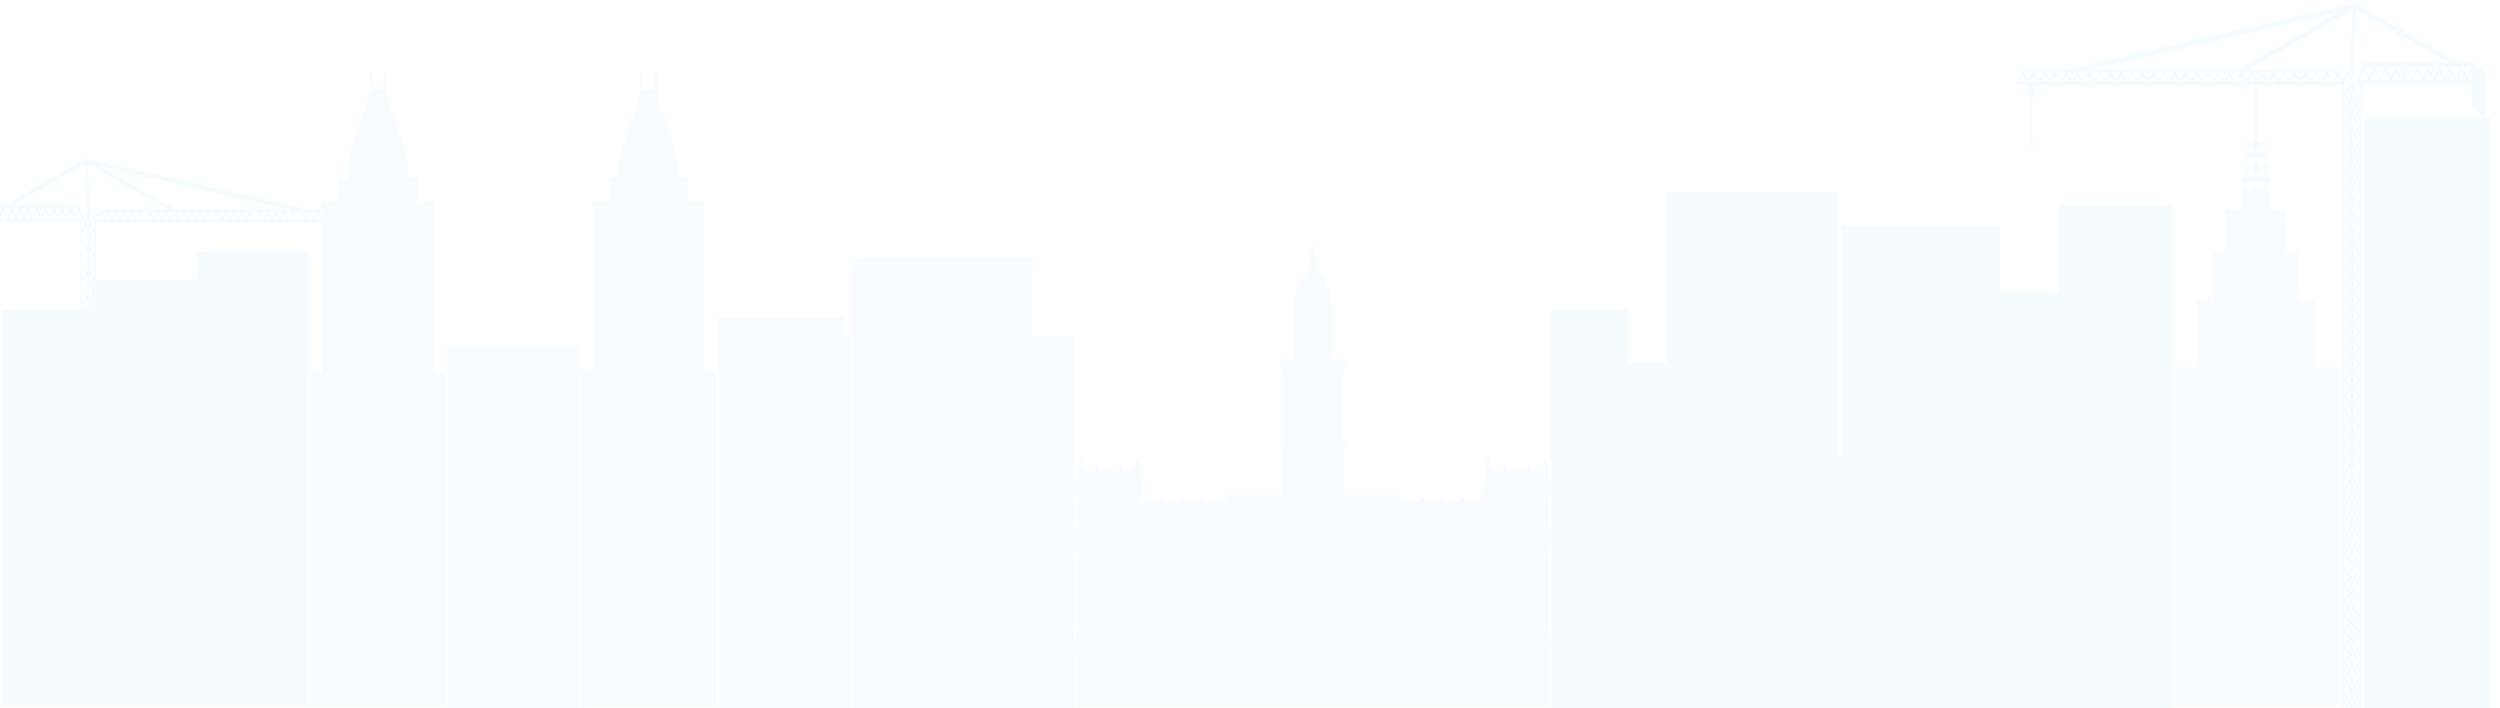 <svg id="Layer_1" data-name="Layer 1" xmlns="http://www.w3.org/2000/svg" viewBox="0 0 1916.063 542.565"><defs><style>.cls-1{opacity:0.15;}.cls-2{fill:#84e2ff;}.cls-2,.cls-3{opacity:0.6;}.cls-3{fill:#ace7ff;}</style></defs><title>footer-bg</title><g class="cls-1"><path class="cls-2" d="M258.324,207.561a1.308,1.308,0,0,0,.839-.86,1.251,1.251,0,0,0-.156-.834l-.452-.097a4.756,4.756,0,0,1,.021.566c-.054.16-.091.203-.416.329-.21.084-.35.028-.416-.169a.874.874,0,0,1,.146-.791,3.148,3.148,0,0,0,.575-1.877h.001v-.06c.01-.268.001-.474,0-.531V177.642H259.865v-2.009h.557v-5.486h6.99v-1.853h-.027l.027-.04-3.234-4.693.003-.005-.846-1.228v-1.25H237.892L65.647,121.595,4.266,156.938H-5.827v2.317H-7.85v1.391H-9.873v2.318h-2.021v26.729h2.021v-2.317H-7.85v-1.391h2.023v-2.317H-3.807v-13.52H61.683v66.97H1.63V541.032H236.146V193.327H151.172v21.467H73.542V170.148H256.06v5.486h.557v2.009h1.371v25.726a2.928,2.928,0,0,1-.486,1.599,2.095,2.095,0,0,0-.332,1.939.831.831,0,0,0,1.153.655Zm7.312-39.267h-4.715l.028-.04h-.002l2.329-3.383Zm-2.833-5.362-.432.624.003.005-2.329,3.382-2.329-3.382.002-.005-.43-.624Zm-39.129-1.855h-87.933L74.831,126.769ZM72.263,170.148v5.631l-.43-.625-.002.001-2.331-3.382,2.145-3.111v1.486Zm-1.956,49.685-.778-1.13.778-1.129Zm0,9.385-.807-1.171.807-1.17Zm1.524-16.478-2.331-3.384,2.331-3.381.002.005.43-.625v8.009l-.43-.628Zm.002-9.391-.002.005L69.488,199.953l2.343-3.403.002.003.43-.623v8.046Zm0-9.425-.002.005-2.331-3.381,2.331-3.382.002.004.43-.628v8.009Zm0-9.385-.002.003L69.499,181.162l2.332-3.383.002.005.43-.625v8.006Zm-3.235-14.076-.001-.001-.029.04v-6.845l2.357,3.424Zm-.001,2.625.001-.003,2.327,3.381-2.328,3.385v-.001l-.029.039v-6.839Zm0,9.384v-.002l2.328,3.384-2.327,3.384-.001-.003-.029.039v-6.84Zm0,9.389.001-.002,2.327,3.381-2.357,3.425v-6.846Zm2.328,12.804-2.327,3.38H68.598l-.029.04v-6.843Zm-2.328,6.006.001-.002,2.327,3.383-.512.744h-.107v.155L68.625,217.392l-.027-.041-.029.039V210.632Zm0,9.387.027-.042,1.682,2.44v1.797l-1.709,2.484-.001-.004-.029.042v-6.76Zm0,9.304.001-.006,1.709,2.486v1.798l-1.738,2.522v-6.839Zm1.709,6.902v.854h-.588ZM66.627,217.351l-.029.041-2.303-3.341,2.331-3.383.001.002.027-.039v6.758Zm.027,2.665v6.76l-.027-.042-.001.004-2.331-3.384,2.303-3.338.029.042Zm-.027-11.971h-.001l-2.331-3.38,2.359-3.423v6.843Zm0-18.81-.001.003-2.331-3.384,2.331-3.384.001.002.027-.039v6.84Zm.027,2.585v6.846l-2.359-3.425,2.331-3.381.001.002Zm-.027-11.969-.001.001-2.331-3.385,2.331-3.381.001.003.027-.039v6.839Zm-3.233-4.695-.003-.001-.431.625v-5.631h1.644l1.12,1.625Zm-.003,2.629.003-.005,2.329,3.383-2.329,3.381-.003-.003-.431.624v-8.006Zm0,9.386.003-.004,2.329,3.382-2.329,3.381-.003-.005-.431.626v-8.009Zm0,9.383.003-.003,2.341,3.403-2.341,3.401-.003-.005-.431.627v-8.046Zm0,9.427.003-.005,2.329,3.381-2.329,3.384-.003-.005-.431.628v-8.009Zm0,9.386.003-.003,2.301,3.34L63.394,222.046l-.003-.006-.431.624v-7.923Zm0,9.304.003-.005,2.329,3.381-2.329,3.384-.003-.004-.431.627V224.046Zm3.235,4.686.001.006.027-.039v6.839l-2.359-3.42Zm.028-58.854-.027-.04-.001.001-1.819-2.639v-.376h-.029l.029-.057-.295-.625,2.142-3.11ZM65.033,125.439l1.431,35.874-2.687,3.902-2.204-4.66.002-.005-.844-1.788v-1.823H10.344ZM-3.807,167.449v-4.623l2.158,4.564-.001.003.028.057Zm.734-6.894.001-.005-.431-.913H2.014l-.432.913.002.005-2.33,4.925Zm3.205,6.894L.16,167.392l-.002-.004L2.488,162.464l2.329,4.924v.004l.028.057Zm3.258-6.894.004-.005-.431-.913H8.477l-.431.913.004.005-2.331,4.923Zm3.206,6.894.027-.057v-.004L8.952,162.464l2.358,4.985ZM9.856,160.555l.002-.005-.43-.913h5.542l-.431.913.003.005-2.343,4.952Zm3.23,6.894,2.358-4.985,2.33,4.924-.002.004.028.057Zm3.26-6.894.004-.005-.43-.913h5.514l-.43.913.003.005-2.329,4.923Zm7.863,6.894H19.552l.03-.057-.001-.004,2.329-4.924,2.302,4.864-.029.064Zm-1.397-6.894.004-.005-.434-.913h5.46l-.43.913.002.005-2.301,4.866Zm3.206,6.894.027-.057-.029-.064L28.319,162.464l2.329,4.924-.002.004.029.057Zm3.201-6.894.004-.005-.431-.913h5.515l-.43.913.003.005-2.331,4.923Zm3.207,6.894.028-.057-.002-.004,2.331-4.924,2.358,4.985Zm3.261-6.894v-.005l-.43-.913h5.543l-.431.913.002.005-2.343,4.952Zm3.229,6.894L41.274,162.464l2.33,4.924v.004l.027.057Zm3.261-6.894.004-.005-.432-.913h5.516l-.431.913.003.005-2.331,4.923Zm3.206,6.894.028-.057-.001-.004,2.33-4.924,2.33,4.925-.002.003.027.057Zm3.26-6.894.003-.005-.432-.913h5.516l-.43.913.003.005-2.33,4.926Zm3.207,6.894.027-.057-.002-.003,2.329-4.925,2.33,4.924v.004l.027.057Zm3.258-6.894.003-.005-.431-.913h5.516l-.431.913.003.005-2.33,4.923Zm3.207,6.894.027-.057-0-.004,2.329-4.924,2.034,4.3-.161.232h-.861v.452Zm4.645,65.981.431.626.003-.003,2.111,3.065h-2.545Zm9.267-18.635.037-.054v.054Zm.34-47.964-.733-1.062-.002.003L68.7,161.225l-1.424-35.686,62.293,35.538H75.716v1.172l-.901,1.306.004.005Zm.976,1.464v-.26l2.181-3.163,2.33,3.383h-.002l.027.04Zm3.083-4.734.004-.005-.431-.624h5.516l-.43.624.002.005-2.33,3.382Zm3.207,4.734.027-.04H79.858l2.329-3.383,2.359,3.423Zm3.258-4.734.002-.005-.429-.624h5.543l-.432.624.002.005-2.343,3.401Zm3.233,4.734,2.356-3.423,2.331,3.383h-0l.027.04Zm3.26-4.734.002-.005-.43-.624h5.514l-.432.624.004.005-2.331,3.382Zm3.206,4.734.027-.04h-0l2.329-3.383,2.331,3.383h-.002l.027.04Zm3.258-4.734.002-.005-.43-.624H101.135l-.432.624.005.005-2.33,3.382Zm3.206,4.734.029-.04,2.328-3.383,2.329,3.383.027.04Zm3.26-4.734.002-.005-.43-.624h5.515l-.431.624.004.005-2.332,3.382Zm3.206,4.734.027-.04h-.001l2.329-3.383,2.359,3.423Zm3.259-4.734.002-.005-.43-.624h5.542l-.432.624.002.005L111.32,166.962Zm3.231,4.734,2.356-3.423,2.331,3.383.027.04Zm3.262-4.734.003-.005-.432-.624h5.516l-.431.624.003.005-2.33,3.382Zm7.86,4.734h-4.655l.027-.04,2.33-3.383,2.301,3.342-.029.041Zm-1.396-4.734.003-.005-.433-.624h5.461l-.431.624.003.005-2.302,3.339Zm3.206,4.734.028-.04-.029-.041L127.44,164.871l2.33,3.383h-.001l.028.04Zm3.203-4.734.002-.005-.431-.624h5.516l-.432.624.003.005-2.329,3.382Zm3.206,4.734.027-.04h-.001l2.331-3.383,2.357,3.423Zm3.259-4.734.001-.005-.428-.624h5.54l-.432.624.004.005-2.342,3.4Zm3.23,4.734,2.359-3.423L142.727,168.254h-.002l.028.04Zm3.262-4.734.003-.005-.431-.624h5.514l-.43.624.003.005-2.33,3.382Zm3.207,4.734.025-.04,2.331-3.383,2.329,3.383h-.002l.027.04Zm3.257-4.734.004-.005-.431-.624h5.515l-.432.624.003.005-2.329,3.382Zm3.208,4.734.027-.04h-.002l2.331-3.383,2.329,3.383h-0l.027.04Zm3.258-4.734.003-.005-.432-.624h5.516l-.431.624.003.005-2.331,3.382Zm3.206,4.734.027-.04,2.329-3.383,2.359,3.423Zm3.259-4.734.004-.005-.431-.624h5.541l-.429.624 0.0.005-2.343,3.401Zm3.231,4.734,2.357-3.423,2.33,3.383h-.001l.027.04Zm3.262-4.734.001-.005-.431-.624h5.516l-.43.624.003.005-2.33,3.382Zm3.206,4.734.027-.04h-.002l2.329-3.383,2.327,3.377-.005.006.029.04Zm3.258-4.734.004-.005-.431-.624H178.731l-.43.624.004.005-2.325,3.375Zm3.206,4.734.028-.04-.005-.006,2.327-3.377,2.329,3.383h-.002l.028.04Zm3.252-4.734.003-.005-.431-.624h5.516l-.431.624.004.005-2.332,3.382Zm3.206,4.734.027-.04,2.33-3.383,2.356,3.423Zm3.261-4.734.001-.005-.43-.624h5.54l-.43.624.002.005-2.342,3.4Zm3.229,4.734,2.358-3.423,2.329,3.383.026.04Zm3.262-4.734.002-.005-.43-.624h5.514l-.43.624.004.005-2.331,3.382Zm3.205,4.734.027-.04h-.001l2.33-3.383L200.958,168.254H200.956l.029.04Zm3.259-4.734.002-.005-.43-.624h5.515l-.431.624.003.005-2.329,3.382Zm3.206,4.734.027-.04h-.001l2.33-3.383,2.329,3.383h-.001l.027.04Zm3.258-4.734.004-.005-.432-.624h5.516l-.431.624.003.005-2.332,3.382Zm3.206,4.734.027-.04,2.329-3.383,2.359,3.423Zm3.259-4.734.003-.005-.43-.624h5.539l-.428.624.002.005-2.344,3.401Zm3.231,4.734,2.358-3.423L220.38,168.254h-.002l.027.04Zm3.261-4.734.003-.005-.43-.624h5.514l-.43.624.002.005-2.33,3.382Zm7.863,4.734h-4.655l.026-.04h-.002l2.33-3.383,2.303,3.342-.031.041Zm-1.398-4.734.002-.005-.43-.624h5.459l-.432.624.003.005-2.3,3.339Zm3.208,4.734.027-.04-.029-.041,2.302-3.342L233.253,168.254h-0l.027.04Zm3.202-4.734.002-.005-.432-.624h5.516l-.43.624.004.005-2.332,3.382Zm3.206,4.734.029-.04h-.003l2.329-3.383,2.359,3.423Zm3.26-4.734.002-.005-.431-.624h5.543l-.431.624.002.005-2.342,3.4Zm3.229,4.734,2.359-3.423,2.329,3.383h-0l.026.04Zm3.263-4.734v-.005l-.429-.624H249.872l-.43.624.001.005-2.329,3.382Zm3.206,4.734.028-.04h-.002l2.329-3.383,2.329,3.383h-.001l.028.04Zm3.258-4.734.004-.005-.432-.624h5.516l-.43.624.004.005-2.333,3.382Zm3.206,4.734.028-.04h-.002l2.331-3.383,2.33,3.383h-.002l.028.04Z"/><path class="cls-2" d="M1894.523,82.426h2.6v2.984h2.605v1.79h2.605v2.983h2.602V55.768h-2.602v-2.984h-2.605V50.991h-2.605V48.009h-12.994L1805.094,2.5,1583.307,53.337h-32.756v1.611l-1.091,1.581.003.008-4.164,6.042.036.051h-.036v2.386h9.001v7.065h.717v2.586h1.804v32.957c-.002.077-.016.367,0,.742v.019h.001a4.03,4.03,0,0,0,.742,2.414,1.143,1.143,0,0,1,.186,1.022c-.085.254-.265.323-.535.216-.419-.163-.466-.218-.535-.422a6.097,6.097,0,0,1,.026-.73l-.582.125a1.616,1.616,0,0,0-.202,1.073,1.689,1.689,0,0,0,1.079,1.109,1.219,1.219,0,0,0,.433.088,1.191,1.191,0,0,0,1.052-.932,2.697,2.697,0,0,0-.426-2.497,3.778,3.778,0,0,1-.626-2.058V74.666h1.764V72.08h.719V65.015h235.007V542.565h1.648V533.406l.552.807.005-.002,3.016,4.375-2.741,3.98h2.327l1.596-2.32V542.565h2.468v-2.32l1.595,2.32h2.327l-2.739-3.98,3.015-4.375.004.002.555-.807V542.565h1.644V65.015h84.325Zm-101.254-73.265L1714.841,53.337H1601.617Zm-245.681,53.468,3.039-4.407,3.001,4.356h-.005l.036.051Zm7.198-1.74-2.997-4.353.004-.008-.555-.803h7.102l-.556.803.003.008Zm1.129,1.74.037-.051,2.997-4.356,3.002,4.356h-.001l.034.051Zm4.197-6.093.005-.008-.553-.803h7.101l-.557.803.008.008-3,4.355Zm4.131,6.093.035-.051,2.999-4.356,2.998,4.356h-.002l.036.051Zm4.196-6.093.002-.008-.554-.803h7.105l-.554.803v.008l-2.999,4.353Zm4.13,6.093.035-.051h-.002l2.998-4.356,3.037,4.407Zm4.193-6.093.003-.008-.553-.803h7.136l-.557.803.007.008-3.019,4.376Zm4.16,6.093,3.037-4.407,2.999,4.356h-.003l.036.051Zm4.197-6.093.006-.008-.553-.803h7.1l-.556.803.006.008L1588.12,60.889Zm10.126,6.093H1589.251l.036-.051h-.002l3-4.356,2.961,4.305-.036.051Zm-1.798-6.093.003-.008-.557-.803h7.031l-.556.803.005.008-2.966,4.3Zm4.125,6.093.037-.051-.039-.051,2.963-4.305,3,4.356h-.003l.036.051Zm4.126-6.093.002-.008-.553-.803h7.099l-.553.803.005.008-2.998,4.353Zm4.127,6.093.037-.051h-.004l3.001-4.356,3.037,4.407Zm4.197-6.093.002-.008-.553-.803h7.134l-.553.803.003.008-3.016,4.378Zm4.16,6.093,3.036-4.407,3,4.356.035.051Zm4.197-6.093.007-.008-.557-.803h7.102l-.556.803.005.008-2.997,4.353Zm4.13,6.093.035-.051,3-4.356,2.999,4.356.033.051Zm4.196-6.093.005-.008-.555-.803h7.101l-.554.803.001.008-2.998,4.353Zm4.13,6.093.033-.051h-.001l3.002-4.356,2.996,4.356.036.051Zm4.194-6.093.005-.008-.554-.803h7.099l-.555.803.005.008-2.999,4.353Zm4.13,6.093.034-.051,2.999-4.356,3.036,4.407Zm4.195-6.093.002-.008-.552-.803h7.132l-.552.803v.008l-3.016,4.376Zm4.161,6.093,3.036-4.407,2.998,4.356.036.051Zm4.197-6.093.002-.008-.553-.803h7.103l-.554.803.002.008-2.998,4.353Zm4.128,6.093.038-.051h-.006l3.001-4.356,2.996,4.349-.008.007.038.051Zm4.194-6.093.005-.008-.555-.803h7.092l-.554.803.003.008-2.996,4.345Zm4.13,6.093.035-.051-.005-.007,2.995-4.349,3,4.356h-.001l.034.051Zm4.184-6.093.007-.008-.556-.803h7.102l-.554.803.002.008-2.998,4.353Zm4.133,6.093.034-.051h-.001l2.998-4.356,3.036,4.407Zm4.196-6.093v-.008l-.554-.803h7.135l-.554.803.004.008-3.013,4.378Zm4.158,6.093,3.039-4.407,2.996,4.356.035.051Zm4.201-6.093v-.008l-.552-.803h7.101l-.557.803.003.008-2.998,4.353Zm4.126,6.093.036-.051,2.999-4.356,3.001,4.356h-.002l.034.051Zm4.198-6.093.002-.008-.556-.803h7.101l-.556.803.006.008-3.002,4.353Zm4.129,6.093.036-.051h-.005l3-4.356,3,4.356.034.051Zm4.193-6.093.005-.008-.554-.803h7.101l-.554.803.004.008-2.999,4.353Zm4.129,6.093.036-.051h-.002l3-4.356,3.037,4.407Zm4.197-6.093.006-.008-.557-.803h7.135l-.551.803.001.008-3.016,4.376Zm4.16,6.093,3.035-4.407,3.002,4.356h-.002l.034.051Zm4.199-6.093.002-.008-.553-.803h7.101l-.556.803.005.008-3,4.353Zm10.123,6.093h-5.996l.038-.051h-.004l3-4.356,2.964,4.305-.039.051Zm-1.799-6.093.004-.008-.555-.803h7.031l-.557.803.005.008-2.964,4.3Zm4.131,6.093.032-.051-.037-.051,2.964-4.305,2.998,4.356.035.051Zm4.121-6.093.005-.008-.555-.803h7.1l-.555.803.003.008-2.999,4.353Zm4.128,6.093.036-.051,3.001-4.356,3.035,4.407Zm4.197-6.093.003-.008-.554-.803h7.136l-.555.803.003.008-3.017,4.378Zm4.159,6.093,3.037-4.407,2.999,4.356h-.002l.037.051Zm4.197-6.093.006-.008-.555-.803h7.102l-.554.803.003.008-2.999,4.353Zm4.128,6.093.038-.051,2.999-4.356,2.999,4.356.035.051Zm4.198-6.093.007-.008-.558-.803h7.103l-.556.803.002.008-2.999,4.353Zm4.129,6.093.035-.051h-.002l3.002-4.356,2.998,4.356.036.051Zm4.195-6.093.006-.008-.557-.803h7.102l-.554.803.001.008-2.998,4.353Zm4.129,6.093.036-.051,3-4.356,3.034,4.407Zm4.197-6.093.004-.008-.557-.803h7.139l-.553.803.002.008-3.016,4.378Zm4.16,6.093,3.037-4.407,2.999,4.356.034.051Zm4.198-6.093.002-.008-.552-.803h7.101l-.557.803.007.008-3.002,4.353Zm9.97,6.093h-5.84l.035-.051h-.002l3.001-4.356,2.807,4.071Zm2.2,468.197-.552.803V521.324l.552.803.005-.005,3,4.351-3,4.356Zm0-455.978.005-.005,3.003,4.353-3.003,4.355-.005-.004-.552.804V74.043Zm-.552-2.582v-7.25h.795V63.103l2.762,4.005-3,4.355h-.005Zm.552,14.668.005-.006,3,4.356-3,4.353-.005-.007-.552.806V86.124Zm0,12.08.005-.001,3.016,4.38-3.016,4.379-.005-.006-.552.808V98.213Zm0,12.138.005-.005,3,4.352-3,4.357-.005-.005-.552.807v-10.311Zm0,12.085.005-.005,2.964,4.304-2.964,4.302-.005-.005-.552.803V122.433Zm0,11.981.005-.002,3,4.35-3,4.357-.005-.006-.552.807V134.416Zm0,12.087.005-.008,3.016,4.382-3.016,4.378-.005-.007-.552.806V146.499Zm0,12.132.005-.004,3,4.356-3,4.355-.005-.006-.552.802V158.633Zm0,12.087.005-.008,3,4.358-3,4.356-.005-.008-.552.806V170.719Zm0,12.087.005-.004,3,4.352-3,4.353-.005-.004-.552.805V182.803Zm0,12.085.005-.01,3.016,4.382-3.016,4.379-.005-.006-.552.808V194.892Zm0,12.137.005-.01,3,4.353-3,4.356-.005-.003-.552.806V207.026Zm0,12.081.005-.004,2.997,4.347-2.997,4.348-.005-.004-.552.806V219.111Zm0,12.073.005-.004,3,4.353-3,4.355-.005-.002-.552.806v-10.309Zm0,12.082.005-.003,3.016,4.38-3.016,4.379-.005-.005-.552.802V243.27Zm0,12.137.005-.007,3,4.356-3,4.357-.005-.005-.552.805V255.403Zm0,12.083h.005l3,4.353-3,4.352-.005-.006-.552.805v-10.307Zm0,12.09.005-.005,3,4.349-3,4.359-.005-.007-.552.806V279.574Zm0,12.083.005-.008,3.016,4.379-3.016,4.383-.005-.006-.552.805V291.661Zm0,12.135.005-.008,3,4.357-3,4.358-.005-.007-.552.803V303.794Zm0,12.085.005-.005,2.964,4.305-2.964,4.301-.005-.009-.552.805V315.877Zm0,11.979.005-.001,3,4.356-3,4.351-.005-.005-.552.804V327.861Zm0,12.085.005-.002,3.016,4.379-3.016,4.379-.005-.005-.552.803V339.947Zm0,12.138.005-.005,3,4.352-3,4.356-.005-.006-.552.806V352.081Zm0,12.086.005-.007,3,4.355-3,4.355-.005-.007-.552.808V364.168Zm0,12.082.005-.002,3,4.353-3,4.354-.005-.004-.552.806V376.25Zm0,12.088.005-.009,3.016,4.383-.936,1.359-2.08,3.018-.002-.001h-.002l-.552.803v-10.357Zm0,12.134.005-.008,3,4.358-3,4.353-.002-.003-.002-.001-.552.807V400.475Zm0,12.087.005-.008,3,4.357-3,4.357-.005-.007-.552.805v-10.309Zm0,12.081.005-.001,3,4.358-3,4.351-.005-.007-.552.805v-10.303Zm0,12.09.005-.005,3.016,4.377-3.016,4.383-.005-.007-.552.807V436.73Zm0,12.133.005-.005,3,4.357-3,4.352-.005-.005-.552.805V448.863Zm0,12.087.005-.007,2.964,4.302-2.964,4.303-.005-.004-.552.806V460.951Zm0,11.979.005-.007,3,4.358-3,4.353-.005-.005-.552.804V472.929Zm0,12.086.005-.004,3.016,4.378-3.016,4.379-.005-.002-.552.803V485.016Zm0,12.135.005-.007,3,4.359-3,4.352-.005-.006-.552.808V497.151Zm0,12.085.005-.005,3,4.353-3,4.359-.005-.006-.552.802V509.236Zm4.203,26.884-3.035-4.404,2.998-4.356v.002l.037-.05Zm0-12.084-.037-.054v.002l-2.998-4.356,2.998-4.356v.006l.037-.054Zm0-12.089-.037-.05v.004l-2.998-4.359,2.998-4.35.037-.049Zm0-12.083-.037-.049-2.998-4.356,3.035-4.405Zm0-12.129-3.035-4.411,2.998-4.355v.005l.037-.056Zm0-12.089-.037-.051-2.998-4.356,2.963-4.303.035.055.037-.046Zm0-12.087-.037-.057-.035.062-2.963-4.301,2.998-4.358v.002l.037-.051Zm0-11.984-.037-.049v.001l-2.998-4.353,3.035-4.407Zm0-12.129-3.035-4.406,2.998-4.353v.002l.037-.052Zm0-12.092-.037-.046-2.998-4.357,2.998-4.355v.002l.037-.049Zm0-12.084-.037-.048-2.998-4.355,2.998-4.355.037-.05Zm0-12.085-.037-.05v.001l-2.998-4.352,2.081-3.025.954-1.384Zm0-12.138v.008l-3.035-4.41,2.998-4.356v.002l.037-.049Zm0-12.079-.037-.055-2.998-4.352,2.998-4.355v.001l.037-.05Zm0-12.088-.037-.05v.001l-2.998-4.356,2.998-4.355v.004l.037-.051Zm0-12.087-.037-.05v.005l-2.998-4.358,3.035-4.406Zm0-12.129-3.035-4.408,2.998-4.358v.007l.037-.051Zm0-12.09-.037-.049-2.998-4.355,2.963-4.304.035.059.037-.054Zm0-12.085-.037-.053-.035.057-2.963-4.302,2.998-4.359v.007l.037-.053Zm0-11.983-.037-.053v.003l-2.998-4.356,3.035-4.406Zm0-12.129-3.035-4.411,2.998-4.353v.002l.037-.052Zm0-12.093-.037-.049v.001l-2.998-4.351,2.998-4.356.037-.049Zm0-12.082-.037-.054v.006l-2.998-4.357,2.998-4.356v.001l.037-.047Zm0-12.083-.037-.054v.005l-2.998-4.352,3.035-4.416Zm0-12.131-3.035-4.411,2.998-4.353.037-.049Zm0-12.092-.037-.051v.003l-2.998-4.355,2.995-4.349.003.007.037-.05Zm0-12.087-.037-.05-.003.011-2.995-4.351,2.998-4.353v.001l.037-.049Zm0-12.068-.037-.052v.001l-2.998-4.357,3.035-4.404Zm0-12.133-3.035-4.408,2.998-4.358v.006l.037-.05Zm0-12.09-.037-.053-2.998-4.35,2.998-4.355.037-.052Zm0-12.085-.037-.05v.003l-2.998-4.358,2.998-4.353v.002l.037-.049Zm0-12.087-.037-.053v.007l-2.998-4.359,3.035-4.406Zm0-12.133-3.035-4.404,2.998-4.357v.006l.037-.051Zm0-12.087-.037-.053v.003l-2.998-4.354,2.963-4.3.035.055.037-.053Zm0-12.086-.037-.048-.035.054-2.963-4.305,2.998-4.355v.004l.037-.048Zm0-11.979-.037-.05-2.998-4.354,3.035-4.407Zm0-12.129-3.035-4.41,2.998-4.354v.003l.037-.053Zm0-12.094-.037-.048v.002l-2.998-4.354,2.998-4.356v.001l.037-.05Zm0-12.083-.037-.05V77.51l-2.998-4.356,2.998-4.356v.005l.037-.05Zm0-12.086-.037-.051v.001l-2.998-4.355,3.035-4.408Zm-.166-11.947-4.032,5.855-.005-.003-.942,1.368-2.902-4.21.005-.008-1.157-1.683v-1.509h-69.345l80.209-45.756Zm4.719-46.076,70.419,40.559h-64.878v2.345l-1.087,2.304.002.006-2.837,6-3.459-5.022Zm-2.085,49.21,2.758,4.004-.381.805.038.074h-.038v.483l-2.343,3.398-.002-.001-.033.051Zm0,12.093.033.05.002-.005,3.003,4.356L1803.832,77.51l-.002-.002-.033.05Zm0,12.084.033.05.002-.001,3.003,4.356-3.003,4.354-.002-.002-.033.048Zm0,12.085.033.053.002-.003,3.003,4.354-3.037,4.41Zm0,12.133,3.037,4.407-3.003,4.354h-.002l-.033.05Zm0,12.092.033.048.002-.004,3.003,4.355-2.966,4.305-.038-.054-.033.048Zm0,12.082.033.053.038-.055,2.966,4.3-3.003,4.354-.002-.003-.033.053Zm0,11.982.033.051.002-.006,3.003,4.357-3.037,4.404Zm0,12.13,3.037,4.406-3.003,4.359-.002-.007-.033.053Zm0,12.091.033.049.002-.002,3.003,4.353-3.003,4.358-.002-.003-.033.05Zm0,12.08.033.052h.002l3.003,4.355-3.003,4.35h-.002l-.033.053Zm0,12.091.033.05.002-.006,3.003,4.358-3.037,4.408Zm0,12.132,3.037,4.404-3.003,4.357-.002-.001-.033.052Zm0,12.087.033.049.002-.001,3.003,4.353-2.995,4.351-.009-.011-.033.05Zm0,12.085.033.05.009-.007,2.995,4.349-3.003,4.355-.002-.003-.033.051Zm0,12.073.033.049h.002l3.003,4.353-3.037,4.411Zm0,12.128,3.037,4.416-3.003,4.352-.002-.005-.033.054Zm0,12.094.033.047.002-.001,3.003,4.356-3.003,4.357-.002-.006-.033.054Zm0,12.085.033.049h.002l3.003,4.356-3.003,4.351-.002-.001-.033.049Zm0,12.083.033.052.002-.002,3.003,4.353-3.037,4.411Zm0,12.131,3.037,4.406-3.003,4.356-.002-.003-.033.053Zm0,12.092.033.053.002-.007,3.003,4.359-2.966,4.302-.038-.057-.033.053Zm0,12.083.033.054.038-.059,2.966,4.304-3.003,4.355h-.002l-.033.049Zm0,11.983.033.051.002-.007,3.003,4.358-3.037,4.408Zm0,12.13,3.037,4.406-3.003,4.358-.002-.005-.033.05Zm0,12.089.033.051.002-.004,3.003,4.355-3.003,4.356-.002-.001-.033.05Zm0,12.085.033.05.002-.001,3.003,4.355-3.003,4.352h-.002l-.033.055Zm0,20.89v-8.804l.033.049.002-.002,3.003,4.356-3.037,4.41Zm0,3.327.954,1.384,2.084,3.025-3.003,4.352-.002-.001-.033.05Zm0,12.088.033.05h.002l3.003,4.355-3.003,4.355h-.002l-.033.048Zm0,12.087.033.049.002-.002,3.003,4.355-3.003,4.357h-.002l-.033.046Zm0,12.087.033.052.002-.002,3.003,4.353-3.037,4.406Zm0,12.129,3.037,4.407-3.003,4.353-.002-.001-.033.049Zm0,12.089.033.051.002-.002,3.003,4.358-2.966,4.301-.038-.062-.033.057Zm0,12.089.033.046.038-.055,2.966,4.303-3.003,4.356h-.002l-.033.051Zm0,11.973.033.056.002-.005,3.003,4.355-3.037,4.411Zm0,12.136,3.037,4.405-3.003,4.356h-.002l-.033.049Zm0,12.088.033.049h.002l3.003,4.35-3.003,4.359-.002-.004-.033.05Zm0,12.084.033.054.002-.006,3.003,4.356-3.003,4.356-.002-.002-.033.054Zm0,20.896V528.117l.033.05.002-.002,3.003,4.356Zm4.756-5.295-.555-.803-.004.004-3-4.356,3-4.351.004.005.555-.803Zm0-12.085-.555-.802-.004.006-3-4.359,3-4.353.004.005.555-.805Zm0-12.082-.555-.808-.004.006-3-4.352,3-4.359.004.007.555-.805Zm0-12.087-.555-.803-.004.002-3.015-4.379,3.015-4.378.004.004.555-.805Zm0-12.137-.555-.804-.004.005-3-4.353,3-4.358.004.007.555-.806Zm0-12.082-.555-.806-.004.004-2.964-4.303,2.964-4.302.004.007.555-.805Zm0-11.983-.555-.805-.004.005-3-4.352,3-4.357.004.005.555-.806Zm0-12.082-.555-.807-.004.007-3.015-4.383,3.015-4.377.004.005.555-.806Zm0-12.14-.555-.805-.004.007-3-4.351,3-4.358.004.001.555-.798Zm0-12.083-.555-.805-.004.007-3-4.357,3-4.357.004.008.555-.806Zm0-12.085-.555-.807-.003.001-.001.003-2.997-4.353,2.997-4.358.004.008.555-.802Zm0-12.087-.555-.803h-.003l-.001.001-2.084-3.018-.931-1.359,3.015-4.383.004.009.555-.805Zm0-12.134-.555-.806-.004.004-3-4.354,3-4.353.004.002.555-.806Zm0-12.086-.555-.808-.004.007-3-4.355,3-4.355.004.007.555-.806Zm0-12.086-.555-.806-.004.006-3-4.356,3-4.352.004.005.555-.807Zm0-12.087-.555-.803-.004.005-3.015-4.379,3.015-4.379.004.002.555-.802Zm0-12.135-.555-.804-.004.005-3-4.351,3-4.356.004.001.555-.804Zm0-12.087-.555-.805-.004.009L1805.031,320.986l2.964-4.305.004.005.555-.808Zm0-11.978-.555-.803-.004.007-3-4.358,3-4.357.004.008.555-.807Zm0-12.086-.555-.805-.004.006-3.015-4.383,3.015-4.379.004.008.555-.805Zm0-12.134-.555-.806-.004.007-3-4.359,3-4.349.004.005.555-.808Zm0-12.088-.555-.805-.004.006-3-4.352,3-4.353h.004l.555-.802Zm0-12.082-.555-.805-.004.005-3-4.357,3-4.356.004.007.555-.806Zm0-12.089-.555-.802-.004.005-3.015-4.379,3.015-4.38.004.003.555-.801Zm0-12.128-.555-.806-.004.002-3-4.355,3-4.353.004.004.555-.801Zm0-12.088-.555-.806-.004.004-2.995-4.348,2.995-4.347.004.004.555-.805Zm0-12.073-.555-.806-.004.003-3-4.356,3-4.353.004.01.555-.809Zm0-12.085-.555-.808-.004.006-3.015-4.379,3.015-4.382.004.01.555-.806Zm0-12.135-.555-.805-.004.004-3-4.353,3-4.352.004.004.555-.81Zm0-12.086-.555-.806-.004.008-3-4.356,3-4.358.004.008.555-.806Zm0-12.087-.555-.802-.004.006-3-4.355,3-4.356.004.004.555-.806Zm0-12.085-.555-.806-.004.007-3.015-4.378,3.015-4.382.004.008.555-.808Zm0-12.131-.555-.807-.004.006-3-4.357,3-4.35.004.002.555-.803Zm0-12.089-.555-.803-.004.005-2.964-4.302,2.964-4.304.004.005.555-.805Zm0-11.977-.555-.807-.004.005-3-4.357,3-4.352.004.005.555-.805Zm0-12.086-.555-.808-.004.006-3.015-4.379,3.015-4.38.004.001.555-.802Zm0-12.136-.555-.806-.004.007-3-4.353,3-4.356.004.006.555-.81Zm0-12.086-.555-.804-.004.004-3-4.355,3-4.353.004.005.555-.805Zm0-12.086-.555-.803h-.004l-3-4.355,1.442-2.093h2.117Zm1.644-10.724v-.583h-1.11l-.206-.3,2.62-5.537,2.997,6.341-.001.006.038.074Zm2.463-8.878.007-.006-.555-1.175h7.103l-.557,1.175.004.006-2.998,6.339Zm4.131,8.878.036-.074v-.006l3-6.341,2.998,6.343-.002.003.035.074Zm4.196-8.878.005-.006-.554-1.175h7.102l-.555,1.175.002.006-2.999,6.344Zm4.129,8.878.034-.074V61.465l3-6.343,3.001,6.341v.006l.033.074Zm4.197-8.878.003-.006-.553-1.175h7.1l-.554,1.175.004.006-2.999,6.339Zm4.13,8.878.034-.074v-.006l3-6.341,3.033,6.421Zm4.194-8.878.005-.006-.556-1.175h7.137l-.553,1.175v.006l-3.012,6.378Zm4.158,8.878,3.037-6.421,3.002,6.341-.002.006.035.074Zm4.203-8.878.003-.006-.555-1.175h7.101l-.555,1.175.006.006-3.001,6.339Zm10.12,8.878h-5.993l.036-.074-.002-.006,2.999-6.341,2.962,6.265-.034.082Zm-1.795-8.878.002-.006-.554-1.175h7.029l-.556,1.175.006.006-2.966,6.266Zm4.126,8.878.036-.074-.036-.082,2.962-6.265,2.999,6.341-.002.006.037.074Zm4.125-8.878.003-.006-.555-1.175h7.1l-.554,1.175.006.006-3,6.339Zm4.129,8.878.036-.074-.002-.006,2.998-6.341,3.037,6.421Zm4.197-8.878.002-.006-.557-1.175h7.137l-.554,1.175.003.006-3.019,6.378Zm4.159,8.878,3.036-6.421,2.999,6.341v.006l.034.074Zm4.197-8.878.005-.006-.553-1.175h7.1l-.555,1.175.006.006-3.001,6.339Zm4.128,8.878.036-.074v-.006l2.998-6.341,3.002,6.341-.002.006.035.074Zm4.198-8.878.003-.006-.554-1.175h7.104l-.557,1.175.002.006-2.998,6.343Zm4.129,8.878.036-.074-.002-.003,2.781-5.876v5.953Z"/><rect class="cls-2" x="1812.304" y="90.472" width="96.9" height="452.093"/><rect class="cls-3" x="342.87" y="264.431" width="101.3" height="278.134"/><polygon class="cls-2" points="1577.871 224.36 1533.136 224.36 1533.136 173.314 1411.013 173.314 1411.013 349.093 1409.438 349.093 1409.438 147.053 1277.045 147.053 1277.045 277.934 1247.702 277.934 1247.702 237.413 1188.919 237.413 1188.919 542.565 1227.627 542.565 1247.702 542.565 1277.045 542.565 1346.935 542.565 1352.106 542.565 1409.438 542.565 1411.013 542.565 1453.62 542.565 1530.141 542.565 1533.136 542.565 1577.871 542.565 1594.085 542.565 1664.958 542.565 1664.958 157.084 1577.871 157.084 1577.871 224.36"/><polygon class="cls-3" points="647.485 243.249 550.58 243.249 550.58 542.565 574.308 542.565 647.485 542.565 652.406 542.565 652.406 257.234 647.485 257.234 647.485 243.249"/><polygon class="cls-3" points="790.951 197.412 653.114 197.412 653.114 542.565 745.591 542.565 790.951 542.565 823.689 542.565 823.689 257.234 790.951 257.234 790.951 197.412"/><polygon class="cls-3" points="1773.698 281.595 1773.698 230.241 1760.847 230.241 1760.847 193.058 1752.377 193.058 1752.377 160.473 1739.394 160.473 1739.394 143.531 1730.232 143.531 1730.232 139.714 1739.394 139.714 1739.394 135.03 1730.232 135.03 1730.232 131.49 1739.394 131.49 1739.394 126.806 1730.232 126.806 1730.232 121.394 1736.522 121.394 1736.522 116.709 1730.232 116.709 1730.232 113.17 1736.522 113.17 1736.522 108.485 1730.232 108.485 1730.232 55.813 1727.372 55.813 1727.372 108.485 1721.082 108.485 1721.082 113.17 1727.372 113.17 1727.372 116.709 1721.082 116.709 1721.082 121.394 1727.372 121.394 1727.372 126.806 1718.211 126.806 1718.211 131.49 1727.372 131.49 1727.372 135.03 1718.211 135.03 1718.211 139.714 1727.372 139.714 1727.372 143.531 1718.211 143.531 1718.211 160.473 1705.228 160.473 1705.228 193.058 1696.757 193.058 1696.757 230.241 1683.907 230.241 1683.907 281.595 1665.351 281.595 1665.351 541.184 1666.579 541.184 1669.108 541.184 1669.682 541.184 1672.698 541.184 1673.272 541.184 1676.287 541.184 1676.861 541.184 1679.876 541.184 1680.45 541.184 1683.465 541.184 1684.039 541.184 1686.568 541.184 1687.797 541.184 1769.808 541.184 1771.036 541.184 1773.566 541.184 1774.14 541.184 1777.155 541.184 1777.729 541.184 1780.744 541.184 1781.318 541.184 1784.333 541.184 1784.907 541.184 1787.923 541.184 1788.496 541.184 1791.025 541.184 1792.254 541.184 1792.254 281.595 1773.698 281.595"/><polygon class="cls-3" points="539.886 285.325 539.886 155.149 527.329 155.149 527.329 136.504 520.155 136.504 520.155 123.341 520.157 123.341 503.655 73.523 503.664 73.523 503.664 69.003 503.664 55.526 501.863 55.526 501.863 69.003 492.225 69.003 492.225 55.526 490.425 55.526 490.425 69.003 490.425 73.523 490.433 73.523 473.932 123.341 473.932 136.504 466.761 136.504 466.761 155.149 454.204 155.149 454.204 285.325 444.624 285.325 444.624 541.471 459.989 541.471 534.1 541.471 549.465 541.471 549.465 285.325 539.886 285.325"/><polygon class="cls-3" points="332.428 285.325 332.428 155.149 319.871 155.149 319.871 136.504 312.697 136.504 312.697 123.341 312.698 123.341 296.197 73.523 296.205 73.523 296.205 69.003 296.205 55.526 294.405 55.526 294.405 69.003 284.767 69.003 284.767 55.526 282.966 55.526 282.966 69.003 282.966 73.523 282.975 73.523 266.474 123.341 266.474 136.504 259.302 136.504 259.302 155.149 246.745 155.149 246.745 285.325 237.165 285.325 237.165 541.471 252.53 541.471 326.642 541.471 342.006 541.471 342.006 285.325 332.428 285.325"/><path class="cls-3" d="M1189.265,371.827v-.963h1.207V369.11H1187.797v-.997h-.798V358.09h.798v-.997h-1.694v-2.793h-.505v-2.794h-1.98v2.794h-.505v2.793h-1.695v.997h.799v1.866h-7.124v-.002h-1.695v-2.128h-.505v-2.129H1170.912v2.129h-.505v2.128h-1.694v.002h-12.221v-.002H1154.798v-2.128h-.505v-2.129h-1.98v2.129h-.505v2.128h-1.695v.002h-7.125v-1.866h.798v-.997h-1.694v-2.793h-.505v-2.794h-1.98v2.794h-.505v2.793h-1.694v.997h.798v10.023h-.798V369.11h-2.675v1.754h1.207v.963h.415v4.075h-.415v.963h.415v2.283h1.104v3.792h.641v1.226h.43v.584h-15.911V383.647h-.506v-2.33h-1.98V383.647h-.505v1.103h-12.482V383.647H1106.64v-2.33h-1.98V383.647h-.506v1.103H1092.047V383.647h-.505v-2.33h-1.98V383.647h-.506v1.103h-16.656v-2.789h.703v-.852h2.051v-1.554h-44.75V341.373h.744v-1.393h.498v-1.394h-2.299v-6.535h-.332V330.769h-.31V289.897h.31v-1.283h.464v-3.969h.985v-1.998h.385v-.842h-.385v-3.566h.385v-.842h1.12v-1.536h-10.873V247.887h.106v-3.566h.239v-.842h.693v-1.536h-1.037c0-24.789-10.376-32.714-10.376-32.714h.27v-.821h-.449V206.822h-.842l-3.596-20.718-3.598,20.718h-.842v1.585h-.449v.821h.27s-10.376,7.926-10.376,32.714h-1.037v1.536h.694v.842h.239v3.566h.104v27.975H980.232v1.536h1.121v.842h.385v3.566h-.385v.842h.385v1.998h.985v3.969h.464V289.897h.311V330.769h-.311v1.283h-.332v6.535h-2.3v1.394h.499v1.393h.743v38.183H937.045v1.554H939.095v.852h.703v2.789h-16.655V383.647h-.506v-2.33h-1.98V383.647h-.505v1.103H907.669V383.647h-.505v-2.33h-1.981V383.647h-.505v1.103h-12.107V383.647h-.505v-2.33h-1.981V383.647h-.506v1.103h-15.909v-.584h.43v-1.226h.641v-3.792h1.104v-2.283h.414v-.963h-.414V371.827h.414v-.963h1.207V369.11h-2.675v-.997H873.994V358.09h.798v-.997h-1.694v-2.793H872.593v-2.794h-1.98v2.794h-.505v2.793H868.413v.997h.798v1.866h-7.124v-.002h-1.694v-2.128h-.505v-2.129h-1.981v2.129h-.505v2.128h-1.694v.002H843.487v-.002h-1.694v-2.128H841.288v-2.129h-1.98v2.129h-.505v2.128h-1.694v.002h-7.125v-1.866h.798v-.997h-1.694v-2.793h-.505v-2.794h-1.981v2.794h-.505v2.793h-1.694v.997h.798v10.023h-.798V369.11h-2.675v1.754H822.935v.963h.415v4.075H822.935v.963h.415v2.283h1.104v3.792h.641v1.226h.431v19.707h-3.798v2.542H822.935v1.394h.415v5.903H822.935v1.395h.415v3.306h1.104v5.494h.641v1.777h.431v56.576h-.431v1.777h-.459v9.046h-1.348v4.766h.437V499.635h.729v41.549h363.293V499.635h.729v-1.787h.437v-4.766h-1.348v-9.046h-.459v-1.777h-.43V425.683h.43v-1.777h.641v-5.494h1.104v-3.306h.415v-1.395h-.415v-5.903h.415v-1.394h1.207v-2.542h-3.797V384.166h.43v-1.226h.641v-3.792h1.104v-2.283h.415v-.963h-.415V371.827Zm-7.048-11.117v.002h-7.124v-.002Zm-13.503,0v.002h-12.221v-.002Zm-18.6,0v.002h-7.125v-.002Zm-280.901,0v.002h-7.124v-.002Zm-13.503,0v.002H843.487v-.002Zm-18.6,0v.002h-7.125v-.002Z"/></g></svg>